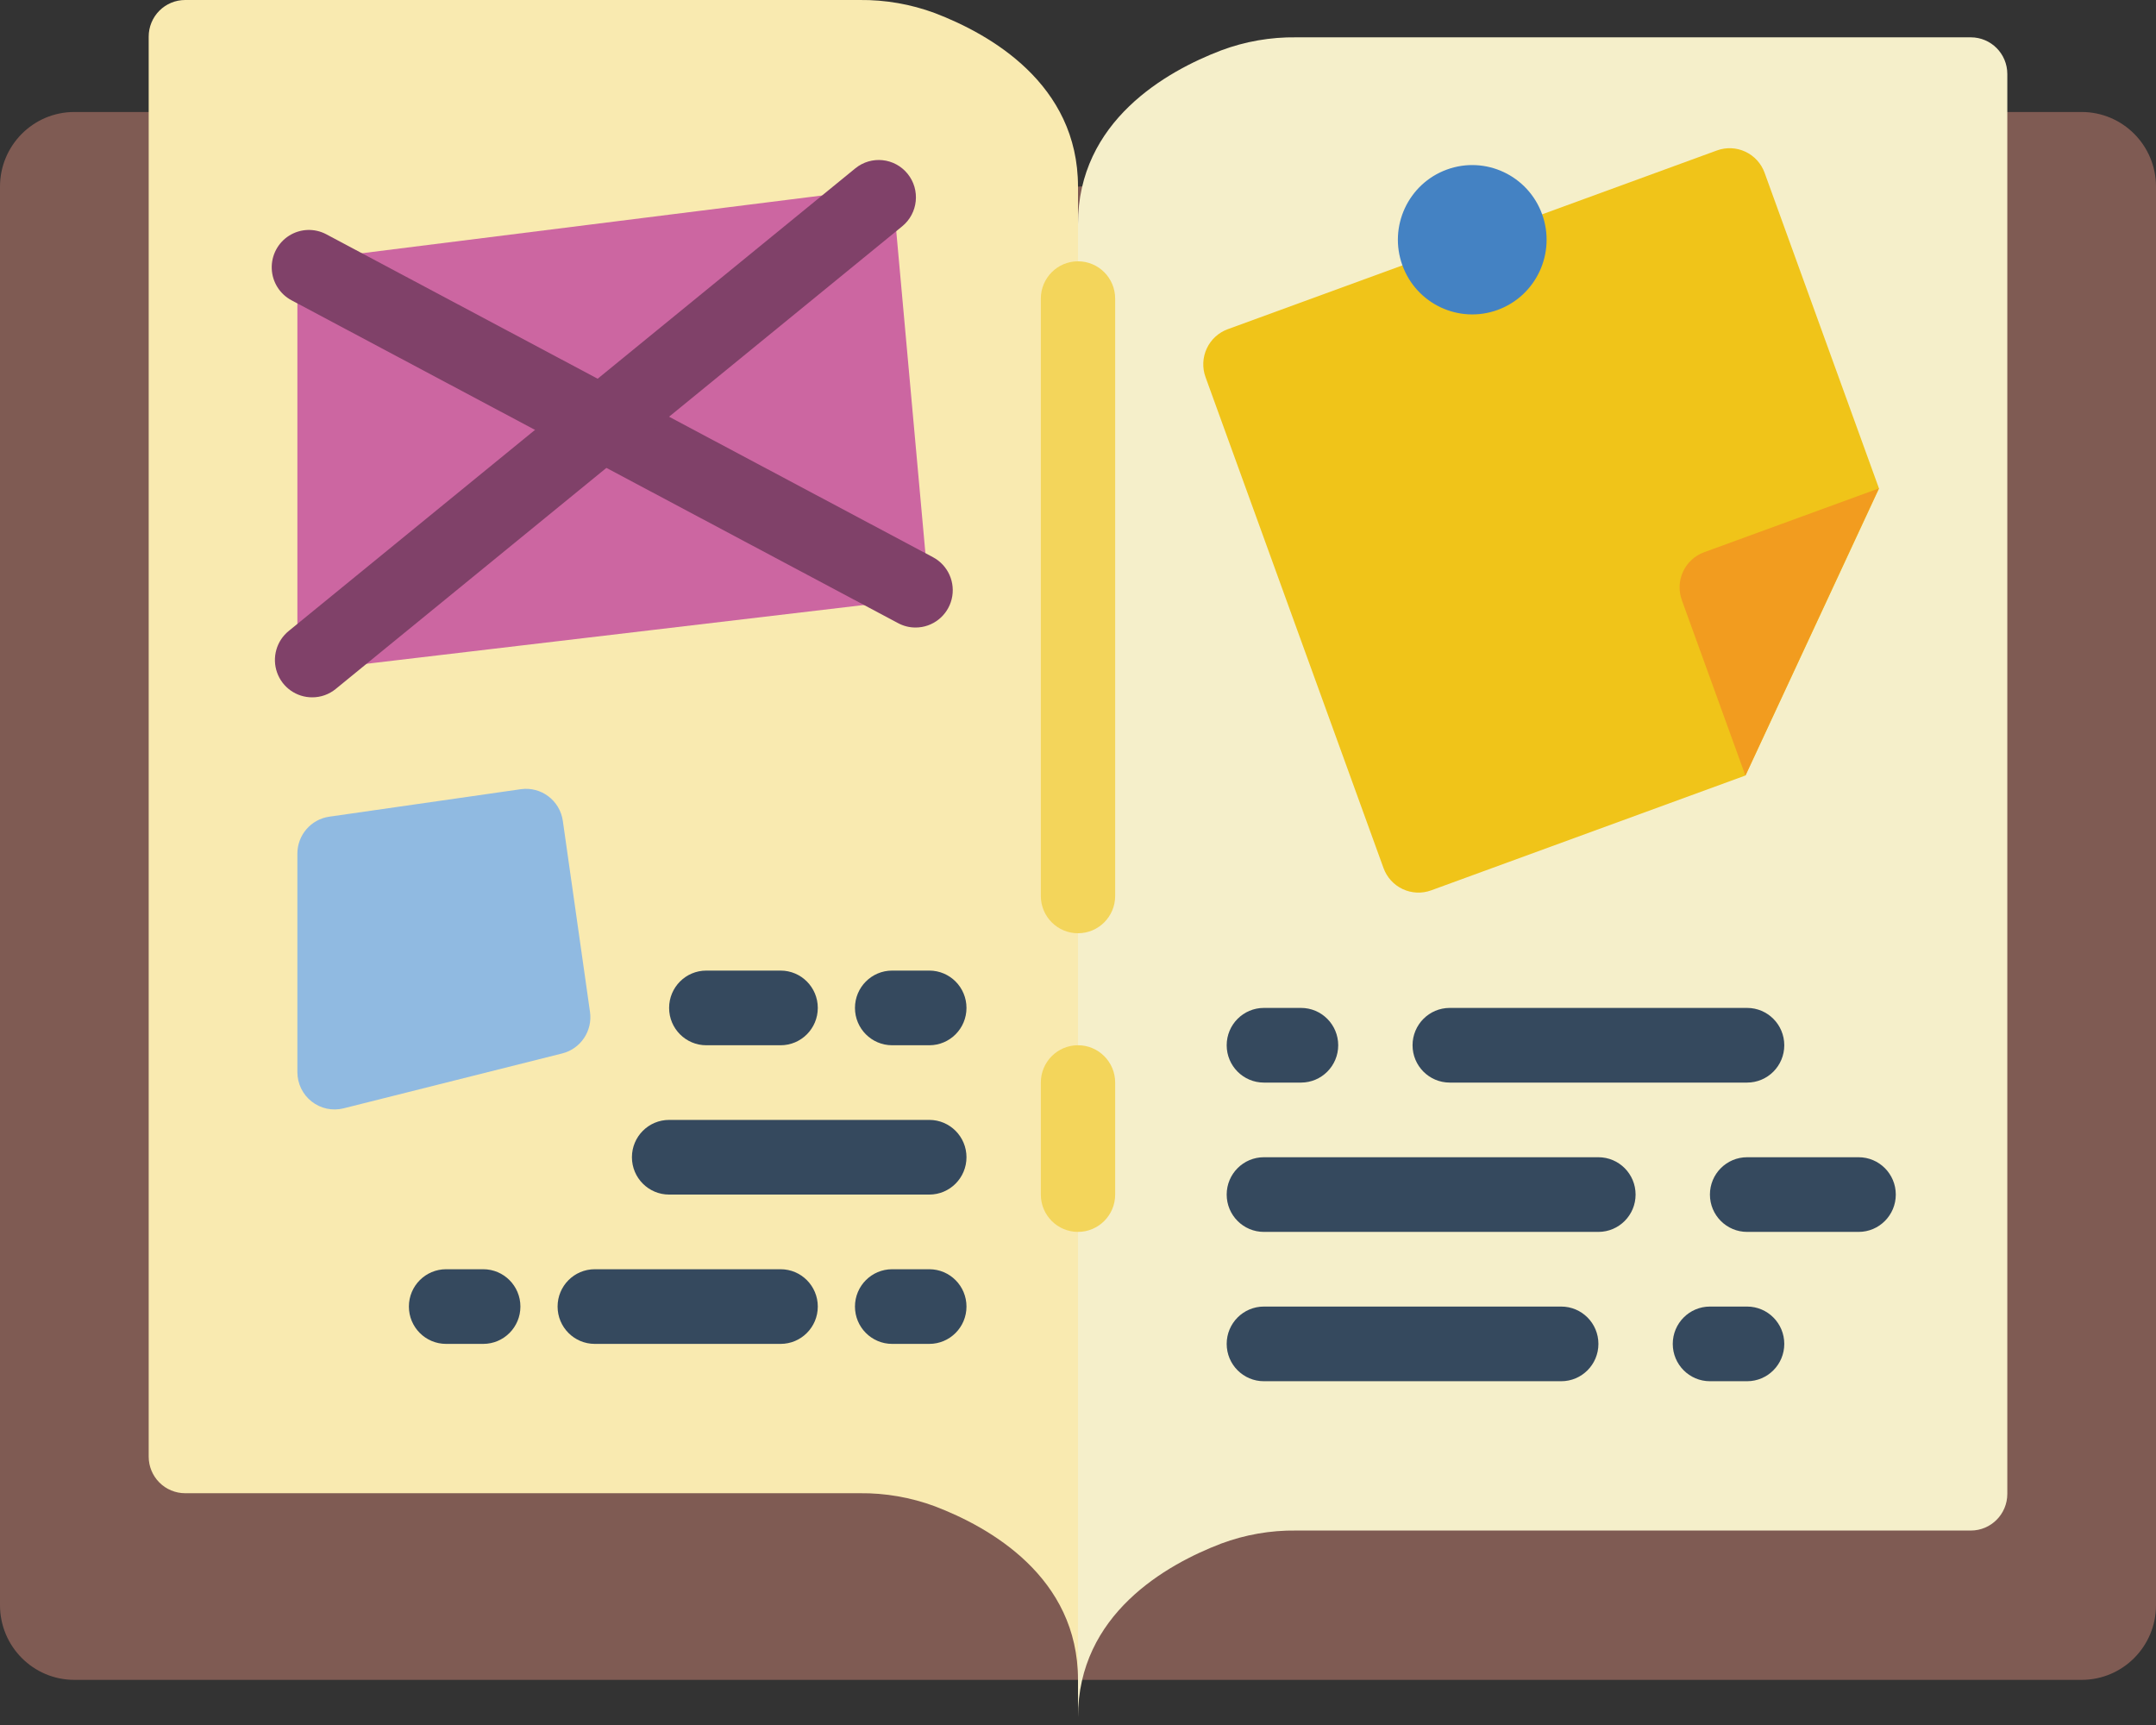 <svg width="225" height="180" viewBox="0 0 225 180" fill="none" xmlns="http://www.w3.org/2000/svg">
<rect x="0" y="0" width="225" height="180" fill="#333333" stroke="none"/>
<g clip-path="url(#clip0)">
<path d="M209.483 11.686H217.241C221.526 11.686 225 15.174 225 19.477V167.5C225 171.802 221.526 175.29 217.241 175.29H7.759C3.474 175.29 0 171.802 0 167.5V19.477C0 15.174 3.474 11.686 7.759 11.686H15.517L112.5 19.477L209.483 11.686Z" fill="#7F5B53"/>
<path d="M112.5 175.29C112.5 164.551 103.283 159.362 97.557 157.177C95.05 156.249 92.396 155.787 89.725 155.814H19.319C18.311 155.814 17.344 155.411 16.631 154.696C15.918 153.98 15.517 153.009 15.517 151.996V3.818C15.517 2.805 15.918 1.834 16.631 1.118C17.344 0.402 18.311 0 19.319 0H89.725C92.396 -0.027 95.05 0.435 97.557 1.363C103.283 3.549 112.5 8.737 112.5 19.477V175.29Z" fill="#F9EAB0"/>
<path d="M112.5 179.186C112.5 168.434 121.733 163.254 127.435 161.072C129.941 160.136 132.598 159.674 135.272 159.709H205.681C207.779 159.705 209.478 157.998 209.483 155.891V7.713C209.478 5.606 207.779 3.9 205.681 3.895H135.272C132.598 3.86 129.941 4.322 127.435 5.259C121.733 7.44 112.5 12.621 112.5 23.372V179.186Z" fill="#F5EFCA"/>
<path d="M112.5 128.546C110.358 128.546 108.621 126.802 108.621 124.651V112.965C108.621 110.813 110.358 109.069 112.5 109.069C114.642 109.069 116.379 110.813 116.379 112.965V124.651C116.379 126.802 114.642 128.546 112.5 128.546Z" fill="#F3D55B"/>
<path d="M112.5 97.383C110.358 97.383 108.621 95.639 108.621 93.488V31.163C108.621 29.012 110.358 27.267 112.5 27.267C114.642 27.267 116.379 29.012 116.379 31.163V93.488C116.379 95.639 114.642 97.383 112.5 97.383Z" fill="#F3D55B"/>
<path d="M34.433 26.843L89.131 19.98C90.173 19.849 91.224 20.148 92.043 20.808C92.862 21.469 93.379 22.435 93.476 23.485L96.649 58.543C96.84 60.646 95.328 62.519 93.239 62.766L35.368 69.606C34.267 69.736 33.163 69.388 32.335 68.647C31.507 67.908 31.034 66.847 31.035 65.734V30.707C31.035 28.743 32.492 27.087 34.433 26.843Z" fill="#CC66A1"/>
<path d="M95.544 65.481C94.91 65.481 94.287 65.325 93.728 65.025L30.422 31.334C29.197 30.683 28.41 29.425 28.36 28.034C28.309 26.643 29.001 25.33 30.175 24.59C31.349 23.851 32.828 23.796 34.053 24.447L97.371 58.146C98.944 58.986 99.745 60.793 99.314 62.529C98.882 64.264 97.329 65.482 95.548 65.481H95.544Z" fill="#804169"/>
<path d="M32.586 72.765C30.937 72.772 29.463 71.731 28.913 70.17C28.363 68.608 28.856 66.868 30.142 65.832L89.259 17.568C90.922 16.211 93.365 16.464 94.717 18.133C96.069 19.802 95.817 22.256 94.155 23.614L35.034 71.893C34.343 72.459 33.478 72.767 32.586 72.765Z" fill="#804169"/>
<path d="M34.367 85.219L54.349 82.352C56.47 82.048 58.434 83.529 58.737 85.659L61.572 105.591C61.855 107.567 60.603 109.438 58.675 109.923L35.853 115.653C34.693 115.943 33.466 115.681 32.525 114.942C31.583 114.203 31.034 113.07 31.035 111.871V89.075C31.035 87.136 32.455 85.492 34.367 85.219Z" fill="#90BAE1"/>
<path d="M81.466 109.07H73.707C71.564 109.07 69.828 107.325 69.828 105.174C69.828 103.023 71.564 101.279 73.707 101.279H81.466C83.608 101.279 85.345 103.023 85.345 105.174C85.345 107.325 83.608 109.07 81.466 109.07Z" fill="#35495E"/>
<path d="M96.983 109.07H93.103C90.961 109.07 89.224 107.325 89.224 105.174C89.224 103.023 90.961 101.279 93.103 101.279H96.983C99.125 101.279 100.862 103.023 100.862 105.174C100.862 107.325 99.125 109.07 96.983 109.07Z" fill="#35495E"/>
<path d="M96.983 124.651H69.828C67.685 124.651 65.948 122.907 65.948 120.755C65.948 118.604 67.685 116.86 69.828 116.86H96.983C99.125 116.86 100.862 118.604 100.862 120.755C100.862 122.907 99.125 124.651 96.983 124.651Z" fill="#35495E"/>
<path d="M50.431 140.232H46.552C44.409 140.232 42.672 138.488 42.672 136.337C42.672 134.186 44.409 132.442 46.552 132.442H50.431C52.574 132.442 54.31 134.186 54.31 136.337C54.31 138.488 52.574 140.232 50.431 140.232Z" fill="#35495E"/>
<path d="M81.466 140.232H62.069C59.926 140.232 58.19 138.488 58.19 136.337C58.19 134.186 59.926 132.442 62.069 132.442H81.466C83.608 132.442 85.345 134.186 85.345 136.337C85.345 138.488 83.608 140.232 81.466 140.232Z" fill="#35495E"/>
<path d="M96.983 140.232H93.103C90.961 140.232 89.224 138.488 89.224 136.337C89.224 134.186 90.961 132.442 93.103 132.442H96.983C99.125 132.442 100.862 134.186 100.862 136.337C100.862 138.488 99.125 140.232 96.983 140.232Z" fill="#35495E"/>
<path d="M182.165 80.918L149.353 92.908C148.385 93.261 147.317 93.213 146.384 92.775C145.451 92.337 144.73 91.544 144.38 90.571L125.806 39.343C125.454 38.371 125.502 37.298 125.939 36.362C126.375 35.425 127.165 34.701 128.134 34.349L146.366 27.688L160.949 22.36L179.181 15.699C180.15 15.345 181.218 15.393 182.151 15.832C183.084 16.27 183.805 17.063 184.155 18.036L196.095 50.979L182.165 80.918Z" fill="#F0C419"/>
<path d="M196.076 50.963L177.843 57.624C176.874 57.975 176.085 58.699 175.648 59.636C175.211 60.573 175.164 61.645 175.515 62.618L182.149 80.926L196.076 50.963Z" fill="#F29C1F"/>
<path d="M156.297 32.338C160.323 30.866 162.399 26.395 160.934 22.352C159.468 18.309 155.016 16.224 150.99 17.696C146.963 19.168 144.887 23.638 146.352 27.681C147.818 31.725 152.27 33.809 156.297 32.338Z" fill="#4482C3"/>
<path d="M135.776 112.965H131.897C129.754 112.965 128.017 111.221 128.017 109.07C128.017 106.918 129.754 105.174 131.897 105.174H135.776C137.918 105.174 139.655 106.918 139.655 109.07C139.655 111.221 137.918 112.965 135.776 112.965Z" fill="#35495E"/>
<path d="M182.328 112.965H151.293C149.151 112.965 147.414 111.221 147.414 109.07C147.414 106.918 149.151 105.174 151.293 105.174H182.328C184.47 105.174 186.207 106.918 186.207 109.07C186.207 111.221 184.47 112.965 182.328 112.965Z" fill="#35495E"/>
<path d="M182.328 144.128H178.448C176.306 144.128 174.569 142.384 174.569 140.232C174.569 138.081 176.306 136.337 178.448 136.337H182.328C184.47 136.337 186.207 138.081 186.207 140.232C186.207 142.384 184.47 144.128 182.328 144.128Z" fill="#35495E"/>
<path d="M162.931 144.128H131.897C129.754 144.128 128.017 142.384 128.017 140.232C128.017 138.081 129.754 136.337 131.897 136.337H162.931C165.074 136.337 166.81 138.081 166.81 140.232C166.81 142.384 165.074 144.128 162.931 144.128Z" fill="#35495E"/>
<path d="M166.81 128.546H131.897C129.754 128.546 128.017 126.802 128.017 124.651C128.017 122.499 129.754 120.755 131.897 120.755H166.81C168.953 120.755 170.69 122.499 170.69 124.651C170.69 126.802 168.953 128.546 166.81 128.546Z" fill="#35495E"/>
<path d="M193.966 128.546H182.328C180.185 128.546 178.448 126.802 178.448 124.651C178.448 122.499 180.185 120.755 182.328 120.755H193.966C196.108 120.755 197.845 122.499 197.845 124.651C197.845 126.802 196.108 128.546 193.966 128.546Z" fill="#35495E"/>
</g>
<defs>
<clipPath id="clip0">
<rect width="225" height="179.186" fill="white"/>
</clipPath>
</defs>
</svg>
